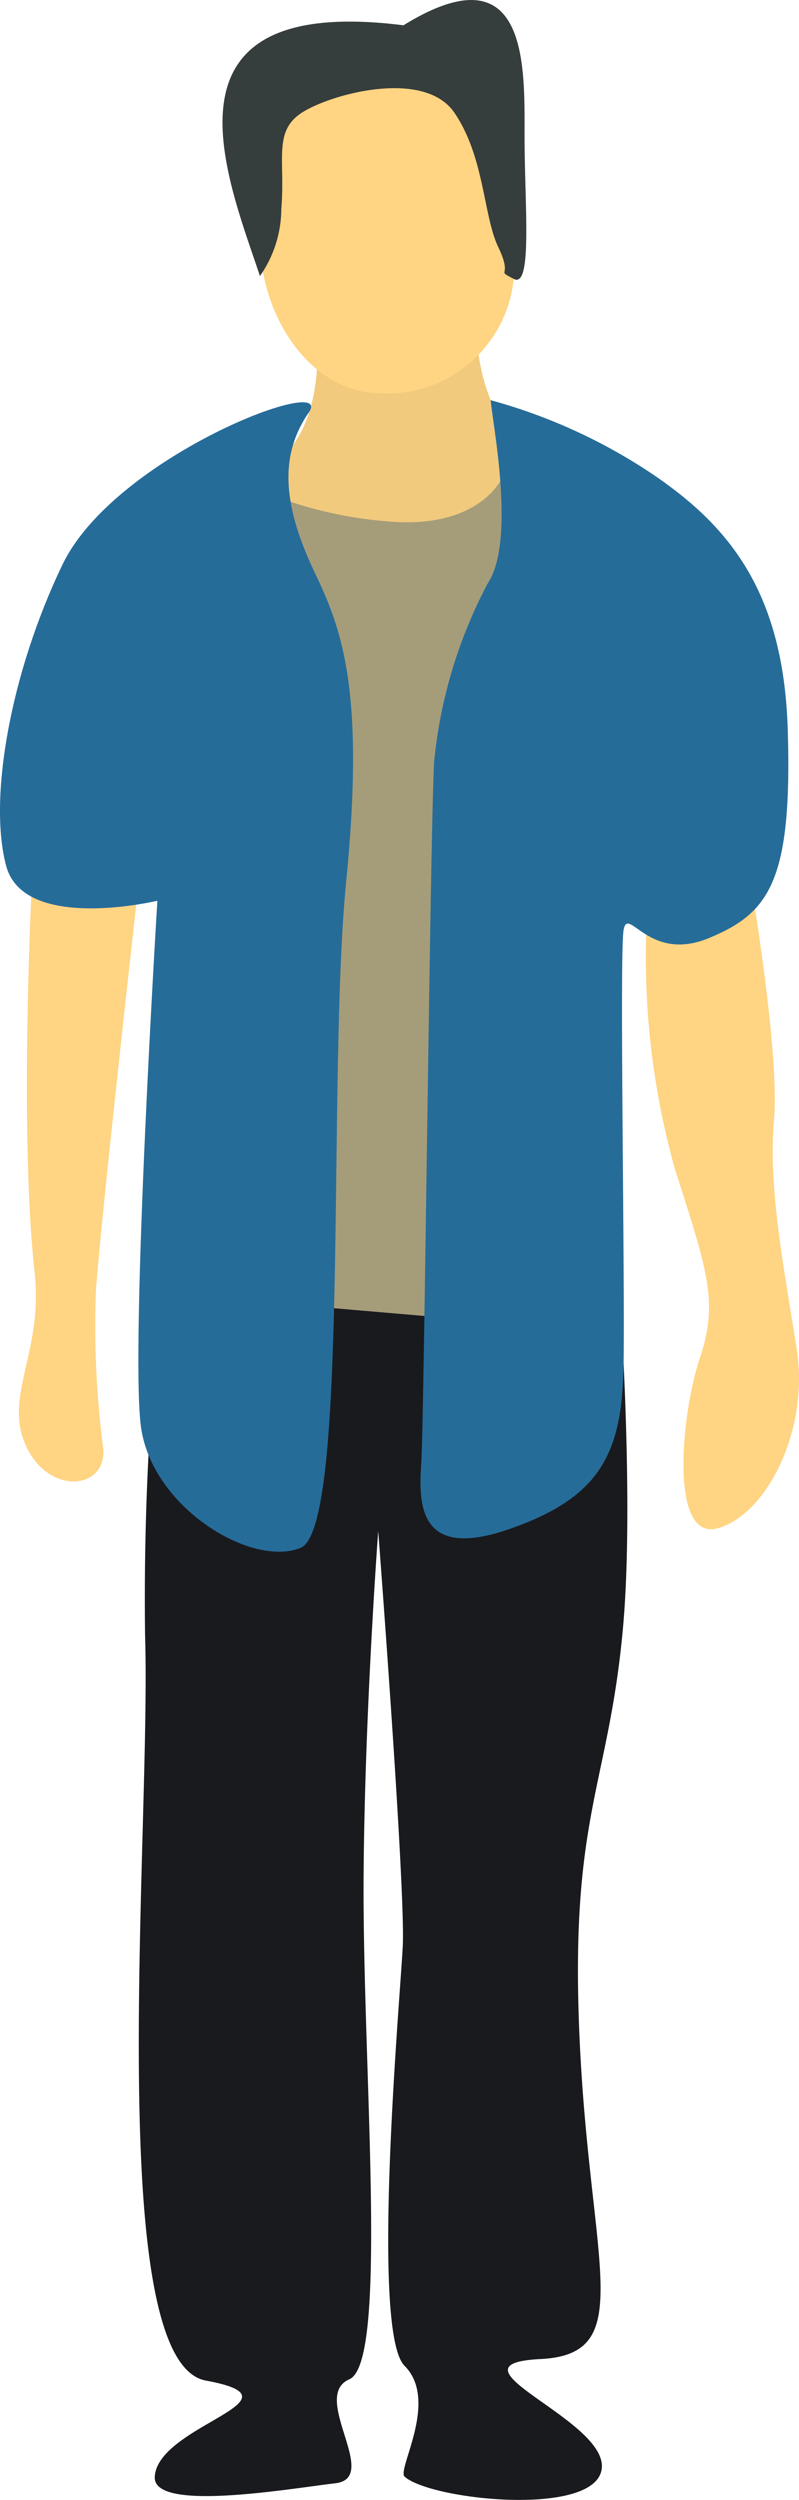 <?xml version="1.0" encoding="utf-8"?><svg xmlns="http://www.w3.org/2000/svg" width="36.796" height="115.1" viewBox="0 0 36.796 115.1"><g transform="translate(-142.956 -44.727)"><path d="M146.689,50.62a36.18,36.18,0,0,0,1.23,12.654c1.525,4.748,2,6.134,1.14,8.7s-1.419,8.5.861,7.815,4.174-4.551,3.608-8.209S152.2,64.168,152.478,61s-1.14-11.374-1.14-11.374Z" transform="translate(26.123 35.289)" fill="#ffd482"/><path d="M143.723,49.526s-.7,12.276.066,19.255c.394,3.657-1.435,5.658-.41,7.938s3.666,2.075,3.575.2a43.419,43.419,0,0,1-.344-7.323c.23-3.338,1.96-18.7,1.96-18.7Z" transform="translate(0.764 34.554)" fill="#ffd482"/><path d="M144.968,51.787a129.752,129.752,0,0,0-.943,17.41c.287,9.045-1.976,33.417,2.8,34.295s-2.222,2.042-2.354,4.428c-.1,1.648,6.191.549,8.315.3s-1.181-3.994.648-4.789.582-14.556.656-23.3c.057-7.545.672-15.745.672-15.745s1.247,16.262,1.132,19.058c-.09,2.083-1.517,17.771.082,19.37s-.361,4.773,0,5.1c1.238,1.1,8.963,1.894,9.086-.435.115-2.247-7.454-4.748-2.829-4.978S164.379,98,164,86.853c-.32-9.357,1.361-10.9,2.017-17.828.607-6.355-.246-17.238-.246-17.238S148.732,53.353,144.968,51.787Z" transform="translate(5.612 50.835)" fill="#191a1e"/><path d="M144.416,47.348V85.795l10.917.937,1.9-39.383Z" transform="translate(10.514 18.869)" fill="#a59d79"/><path d="M144.281,57.383c.631-.131,3.165-.525,3.674-4.477s-1.9-7.126,2.025-6.856,5.314-.533,5.314,2.5.254,4.486,1.271,6.331-.508,4.609-4.691,4.478A19.072,19.072,0,0,1,144.281,57.383Z" transform="translate(9.538 9.41)" fill="#f2ca7e"/><path d="M150.021,60.751a5.865,5.865,0,0,0,6.077-5.273c.385-2.641.689-10.038-5.9-10.439s-5.462,4.814-5.749,7.856C144.092,56.642,146.478,60.751,150.021,60.751Z" transform="translate(10.515 2.09)" fill="#ffd482"/><path d="M143.241,68.336c.828,3.067,6.962,1.6,6.962,1.6s-1.263,20.543-.754,24.233,5.068,6.479,7.348,5.56,1.214-21.691,2.1-30.654-.23-11.694-1.468-14.294c-1.558-3.28-1.525-5.478-.254-7.323s-8.931,1.985-11.341,7S142.412,65.26,143.241,68.336Z" transform="translate(0 16.261)" fill="#266c99"/><path d="M148.55,46.974c.066.992,1.173,6.437-.131,8.422a22.1,22.1,0,0,0-2.477,8.242c-.189,3.756-.459,30.35-.59,32.261s-.131,4.5,4.043,3.051,5.207-3.444,5.273-7.536-.189-18.845,0-20.034,1.14,1.509,3.92.361,3.854-2.608,3.641-9.587c-.189-6.339-2.69-9.365-6.167-11.735A25.408,25.408,0,0,0,148.55,46.974Z" transform="translate(17.005 16.178)" fill="#266c99"/><path d="M145.93,57.437a5.432,5.432,0,0,0,.984-3.1c.189-2.239-.385-3.559.943-4.42s5.634-2.042,7.028,0,1.328,4.748,2.026,6.2-.172.984.705,1.451.5-3.428.5-6.593.205-8.652-5.576-5.084C140.788,44.414,144.445,52.951,145.93,57.437Z" transform="translate(8.997 0)" fill="#363d3d"/></g></svg>